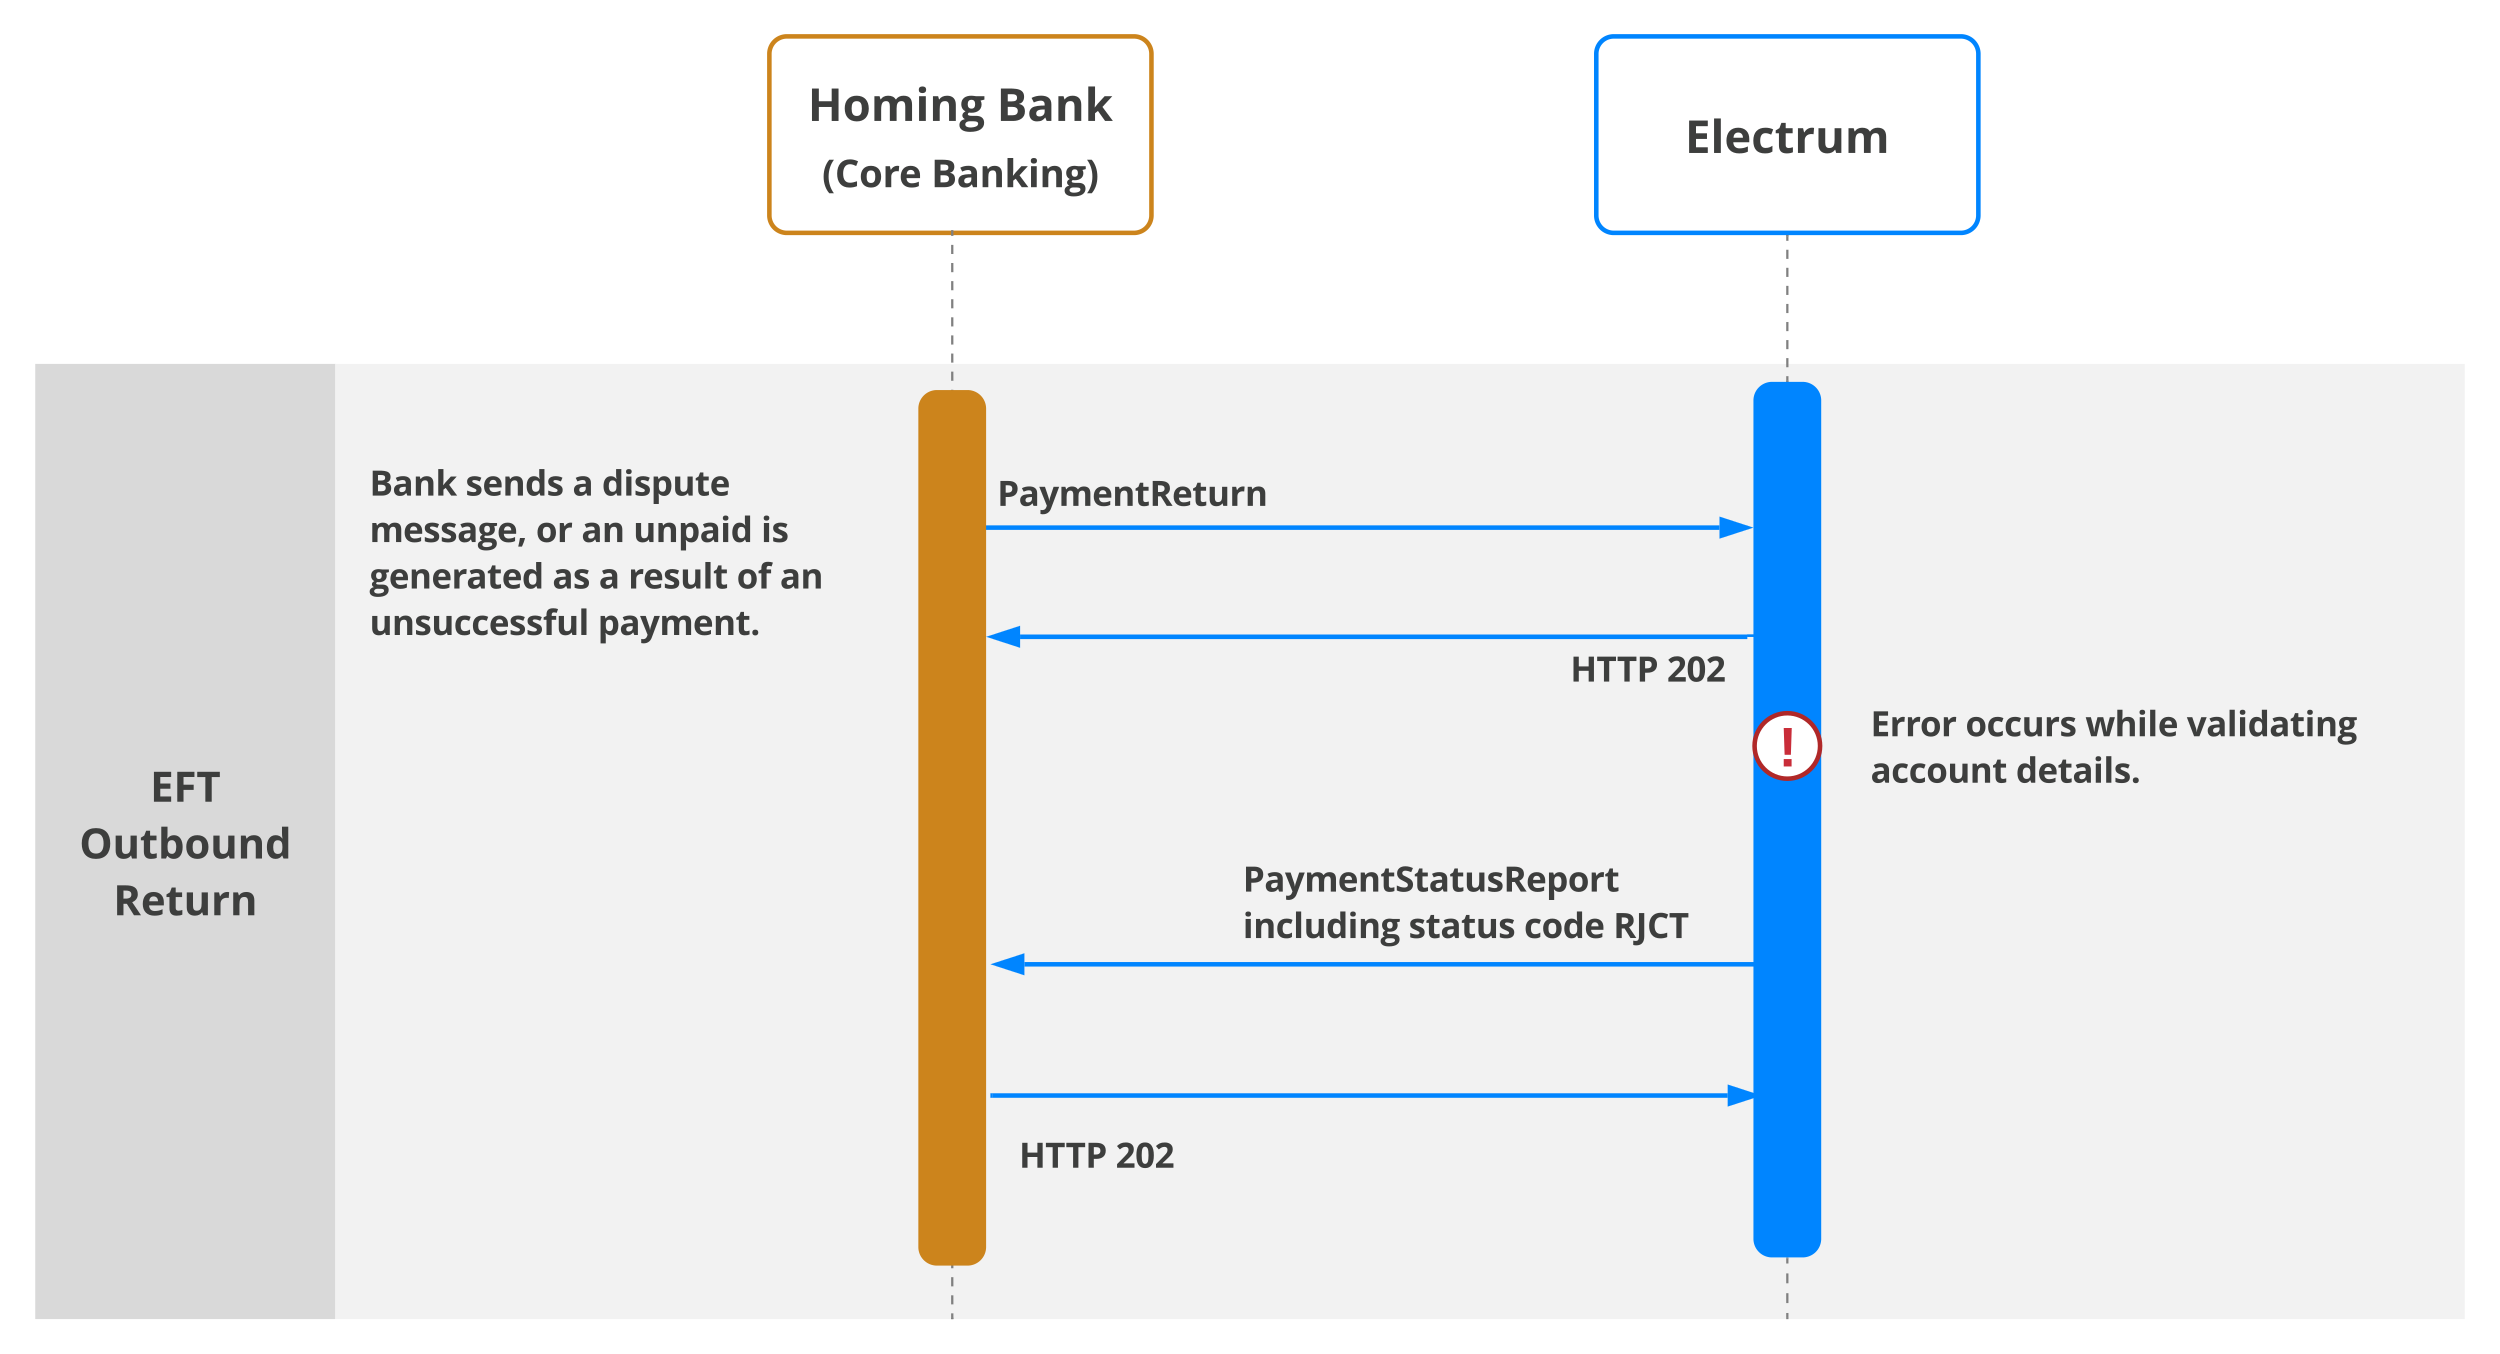 <svg xmlns="http://www.w3.org/2000/svg" xmlns:xlink="http://www.w3.org/1999/xlink" xmlns:lucid="lucid" width="1465.69" height="794"><g transform="translate(-138.975 -411.803)" lucid:page-tab-id="souspwKSBTFZo"><path d="M0 0h2486v1870H0z" fill="#fff"/><path d="M1074.84 443.38a10.24 10.24 0 0 1 10.24-10.24h203.52a10.24 10.24 0 0 1 10.24 10.24v94.72a10.24 10.24 0 0 1-10.24 10.24h-203.52a10.24 10.24 0 0 1-10.24-10.24z" stroke="#0085ff" stroke-width="2.67" fill-opacity="0"/><use xlink:href="#a" transform="matrix(1,0,0,1,1094.842,433.137) translate(32.033 68.345)"/><path d="M590.04 443.38a10.24 10.24 0 0 1 10.24-10.24H803.8a10.24 10.24 0 0 1 10.24 10.24v94.72a10.24 10.24 0 0 1-10.24 10.24H600.28a10.24 10.24 0 0 1-10.24-10.24z" stroke="#cc841c" stroke-width="2.67" fill-opacity="0"/><use xlink:href="#b" transform="matrix(1,0,0,1,610.042,433.137) translate(2.579 49.582)"/><use xlink:href="#c" transform="matrix(1,0,0,1,610.042,433.137) translate(113.335 49.582)"/><use xlink:href="#d" transform="matrix(1,0,0,1,610.042,433.137) translate(10.896 88.41)"/><use xlink:href="#e" transform="matrix(1,0,0,1,610.042,433.137) translate(74.894 88.41)"/><path d="M159.64 625.14h176v560h-176z" stroke="#000" stroke-opacity="0" stroke-width="1.33" fill="#d9d9d9"/><use xlink:href="#f" transform="matrix(1,0,0,1,179.642,625.137) translate(47.369 256.694)"/><use xlink:href="#g" transform="matrix(1,0,0,1,179.642,625.137) translate(5.833 289.983)"/><use xlink:href="#h" transform="matrix(1,0,0,1,179.642,625.137) translate(25.789 323.272)"/><path d="M335.64 625.14H1584v560H335.64z" stroke="#000" stroke-opacity="0" stroke-width="1.33" fill="#f2f2f2"/><path d="M1187.48 635h-1.28v-2.64h1.28zm0-7.93h-1.28v-5.3h1.28zm0-10.6h-1.28v-5.28h1.28zm0-10.57h-1.28v-5.3h1.28zm0-10.58h-1.28v-5.3h1.28zm0-10.6h-1.28v-5.28h1.28zm0-10.57h-1.28v-5.3h1.28zm0-10.58h-1.28v-5.3h1.28zm0-10.6h-1.28v-2.63h1.28z" stroke="gray" stroke-width=".05" fill="gray"/><path d="M1187.48 550.35h-1.28v-.68h1.28z" fill="gray"/><path d="M1187.48 550.35h-1.28v-.68h1.28z" stroke="gray" stroke-width=".05" fill="gray"/><path d="M1187.48 635.67h-1.28V635h1.28z" fill="gray"/><path d="M1187.48 635.67h-1.28V635h1.28z" stroke="gray" stroke-width=".05" fill="gray"/><use xlink:href="#i" transform="matrix(1,0,0,1,1186.842,584.805) translate(0 13.68)"/><path d="M1186.84 1149.67v2.9m0 5.8v5.8m0 5.8v5.8m0 5.8v2.9" stroke="gray" stroke-width="1.33" fill="none"/><path d="M1187.48 1149.7h-1.28v-.7h1.28zM1187.48 1185.14h-1.28v-.7h1.28z" stroke="gray" stroke-width=".05" fill="gray"/><path d="M1167.64 646.58a10.24 10.24 0 0 1 10.24-10.24h17.92a10.24 10.24 0 0 1 10.24 10.24v491.52a10.24 10.24 0 0 1-10.24 10.24h-17.92a10.24 10.24 0 0 1-10.24-10.24z" stroke="#0085ff" stroke-width="1.33" fill="#0085ff"/><path d="M1147.06 722.45h-430.9v-2.62h430.9z" stroke="#0085ff" stroke-width=".05" fill="#0085ff"/><path d="M716.2 722.45h-1.36v-2.62h1.37z" stroke="#0085ff" stroke-width=".05" fill="#0085ff"/><path d="M1162.66 721.14l-14.27 4.63v-9.27z" fill="#0085ff"/><path d="M1166.9 721.14l-19.8 6.43V714.7zm-17.2 2.83l8.73-2.83-8.73-2.84z" stroke="#0085ff" stroke-width=".05" fill="#0085ff"/><use xlink:href="#i" transform="matrix(1,0,0,1,940.909,713.272) translate(0 13.68)"/><path d="M697.9 1184.47h-1.3v-2.65h1.28zm0-7.96h-1.3v-5.3h1.28zm0-10.6h-1.3v-5.32h1.28zm0-10.63h-1.3v-5.3h1.28zm0-10.62h-1.3v-5.3h1.28zm0-10.6h-1.3v-5.32h1.28zm0-10.63h-1.3v-5.3h1.28zm0-10.62h-1.3v-5.3h1.28zm0-10.62h-1.3v-5.3h1.28zm0-10.62h-1.3v-5.3h1.28zm0-10.6h-1.3v-5.32h1.28zm0-10.63h-1.3v-5.3h1.28zm0-10.62h-1.3v-5.3h1.28zm0-10.6h-1.3v-5.3h1.28zm0-10.62h-1.3v-5.3h1.28zm0-10.62h-1.3v-5.3h1.28zm0-10.62h-1.3v-5.3h1.28zm0-10.62h-1.3v-5.3h1.28zm0-10.62h-1.3v-5.3h1.28zm0-10.6h-1.3v-5.32h1.28zm0-10.63h-1.3v-5.3h1.28zm0-10.62h-1.3v-5.3h1.28zm0-10.62h-1.3v-5.3h1.28zm0-10.6h-1.3v-5.32h1.28zm0-10.63h-1.3V927h1.28zm0-10.62h-1.3v-5.3h1.28zm0-10.62h-1.3v-5.3h1.28zm0-10.6h-1.3v-5.32h1.28zm0-10.63h-1.3v-5.3h1.28zm0-10.62h-1.3v-5.3h1.28zm0-10.6h-1.3v-5.32h1.28zm0-10.63h-1.3v-5.3h1.28zm0-10.6h-1.3v-5.32h1.28zm0-10.63h-1.3v-5.3h1.28zm0-10.62h-1.3v-5.3h1.28zm0-10.62h-1.3v-5.3h1.28zm0-10.62h-1.3v-5.3h1.28zm0-10.6h-1.3v-5.32h1.28zm0-10.63h-1.3v-5.3h1.28zm0-10.62h-1.3v-5.3h1.28zm0-10.62h-1.3v-5.3h1.28zm0-10.6h-1.3v-5.3h1.28zm0-10.62h-1.3v-5.3h1.28zm0-10.62h-1.3v-5.3h1.28zm0-10.62h-1.3v-5.3h1.28zm0-10.62h-1.3v-5.3h1.28zm0-10.6h-1.3v-5.32h1.28zm0-10.63h-1.3v-5.32h1.28zm0-10.63h-1.3v-5.3h1.28zm0-10.62h-1.3v-5.3h1.28zm0-10.6h-1.3v-5.32h1.28zm0-10.63h-1.3v-5.3h1.28zm0-10.62h-1.3v-5.3h1.28zm0-10.62h-1.3v-5.3h1.28zm0-10.62h-1.3v-5.3h1.28zm0-10.6h-1.3v-5.32h1.28zm0-10.63h-1.3v-5.3h1.28zm0-10.62h-1.3v-5.3h1.28zm0-10.6h-1.3V566h1.28zm0-10.62h-1.3v-5.3h1.28zm0-10.62h-1.3v-2.66h1.28zM697.9 547.42h-1.3v-.68h1.28z" stroke="gray" stroke-width=".05" fill="gray"/><path d="M697.9 1185.14h-1.3v-.7h1.28z" fill="gray"/><path d="M697.9 1185.14h-1.3v-.7h1.28z" stroke="gray" stroke-width=".05" fill="gray"/><use xlink:href="#i" transform="matrix(1,0,0,1,697.244,609.072) translate(0 13.68)"/><path d="M678.04 651.38a10.24 10.24 0 0 1 10.24-10.24h17.92a10.24 10.24 0 0 1 10.24 10.24v491.52a10.24 10.24 0 0 1-10.24 10.24h-17.92a10.24 10.24 0 0 1-10.24-10.24z" stroke="#cc841c" stroke-width="1.33" fill="#cc841c"/><path d="M1163.35 786.45H737.02v-2.62h426.33z" stroke="#0085ff" stroke-width=".05" fill="#0085ff"/><path d="M735.7 789.77l-14.28-4.63 14.27-4.64z" fill="#0085ff"/><path d="M737 791.57l-19.8-6.43 19.8-6.44zm-11.34-6.43l8.72 2.83v-5.67z" stroke="#0085ff" stroke-width=".05" fill="#0085ff"/><path d="M1167.7 785.14h-4.38v-1.3h4.37z" fill="#0085ff"/><path d="M1167.7 785.14h-4.38v-1.3h4.37z" stroke="#0085ff" stroke-width=".05" fill="#0085ff"/><use xlink:href="#i" transform="matrix(1,0,0,1,940.898,777.272) translate(0 13.68)"/><path d="M1039.64 785.14h144.8v36.62h-144.8z" stroke="#000" stroke-opacity="0" stroke-width="1.33" fill="#fff" fill-opacity="0"/><use xlink:href="#j" transform="matrix(1,0,0,1,1059.642,785.137) translate(0 26.259)"/><use xlink:href="#k" transform="matrix(1,0,0,1,1059.642,785.137) translate(56.621 26.259)"/><path d="M703.64 673.14h345.6v54.4h-345.6z" stroke="#000" stroke-opacity="0" stroke-width="1.33" fill="#fff" fill-opacity="0"/><use xlink:href="#l" transform="matrix(1,0,0,1,723.642,673.137) translate(0 35.259)"/><path d="M847.64 913.14h345.6v48h-345.6z" stroke="#000" stroke-opacity="0" stroke-width="1.33" fill="#fff" fill-opacity="0"/><use xlink:href="#m" transform="matrix(1,0,0,1,867.642,913.137) translate(0 21.377)"/><use xlink:href="#n" transform="matrix(1,0,0,1,867.642,913.137) translate(0 48.613)"/><use xlink:href="#o" transform="matrix(1,0,0,1,867.642,913.137) translate(97.178 48.613)"/><use xlink:href="#p" transform="matrix(1,0,0,1,867.642,913.137) translate(164.844 48.613)"/><use xlink:href="#q" transform="matrix(1,0,0,1,867.642,913.137) translate(217.178 48.613)"/><path d="M1215.64 814.82h345.6v68.63h-345.6z" stroke="#000" stroke-opacity="0" stroke-width="1.33" fill="#fff" fill-opacity="0"/><use xlink:href="#r" transform="matrix(1,0,0,1,1235.642,814.824) translate(0 28.641)"/><use xlink:href="#s" transform="matrix(1,0,0,1,1235.642,814.824) translate(55.625 28.641)"/><use xlink:href="#t" transform="matrix(1,0,0,1,1235.642,814.824) translate(125.938 28.641)"/><use xlink:href="#u" transform="matrix(1,0,0,1,1235.642,814.824) translate(185.42 28.641)"/><use xlink:href="#v" transform="matrix(1,0,0,1,1235.642,814.824) translate(0 55.877)"/><use xlink:href="#w" transform="matrix(1,0,0,1,1235.642,814.824) translate(85.195 55.877)"/><path d="M1206.04 849.14c0 10.6-8.6 19.2-19.2 19.2s-19.2-8.6-19.2-19.2 8.6-19.2 19.2-19.2 19.2 8.6 19.2 19.2z" stroke="#b02828" stroke-width="2.67" fill="#fff"/><use xlink:href="#x" transform="matrix(1,0,0,1,1167.642,829.937) translate(14.005 31.222)"/><path d="M1168.17 978.45h-428.6v-2.62h428.6z" stroke="#0085ff" stroke-width=".05" fill="#0085ff"/><path d="M738.22 981.77l-14.26-4.63 14.26-4.64z" fill="#0085ff"/><path d="M739.53 983.57l-19.8-6.43 19.8-6.44zm-11.34-6.43l8.7 2.83v-5.67zM1169.5 978.45h-1.36v-2.62h1.37z" stroke="#0085ff" stroke-width=".05" fill="#0085ff"/><g><use xlink:href="#i" transform="matrix(1,0,0,1,944.575,969.272) translate(0 13.68)"/></g><path d="M1151.86 1055.4H720.98v-2.62h430.88z" stroke="#0085ff" stroke-width=".05" fill="#0085ff"/><path d="M721 1055.4h-1.36v-2.62H721z" stroke="#0085ff" stroke-width=".05" fill="#0085ff"/><path d="M1167.46 1054.1l-14.27 4.63v-9.28z" fill="#0085ff"/><path d="M1171.7 1054.1l-19.8 6.43v-12.88zm-17.2 2.83l8.73-2.84-8.73-2.84z" stroke="#0085ff" stroke-width=".05" fill="#0085ff"/><g><use xlink:href="#i" transform="matrix(1,0,0,1,945.709,1046.225) translate(0 13.68)"/></g><path d="M716.44 1070.18h144.8v36.62h-144.8z" stroke="#000" stroke-opacity="0" stroke-width="1.33" fill="#fff" fill-opacity="0"/><g><use xlink:href="#j" transform="matrix(1,0,0,1,736.442,1070.176) translate(0 26.259)"/><use xlink:href="#k" transform="matrix(1,0,0,1,736.442,1070.176) translate(56.621 26.259)"/></g><path d="M335.64 648.96h336v172.8h-336z" stroke="#000" stroke-opacity="0" stroke-width="1.33" fill="#fff" fill-opacity="0"/><g><use xlink:href="#y" transform="matrix(1,0,0,1,355.642,648.963) translate(0 53.404)"/><use xlink:href="#z" transform="matrix(1,0,0,1,355.642,648.963) translate(56.26 53.404)"/><use xlink:href="#A" transform="matrix(1,0,0,1,355.642,648.963) translate(118.955 53.404)"/><use xlink:href="#B" transform="matrix(1,0,0,1,355.642,648.963) translate(136.23 53.404)"/><use xlink:href="#C" transform="matrix(1,0,0,1,355.642,648.963) translate(0 80.641)"/><use xlink:href="#D" transform="matrix(1,0,0,1,355.642,648.963) translate(97.529 80.641)"/><use xlink:href="#E" transform="matrix(1,0,0,1,355.642,648.963) translate(124.189 80.641)"/><use xlink:href="#F" transform="matrix(1,0,0,1,355.642,648.963) translate(154.609 80.641)"/><use xlink:href="#G" transform="matrix(1,0,0,1,355.642,648.963) translate(229.59 80.641)"/><use xlink:href="#H" transform="matrix(1,0,0,1,355.642,648.963) translate(0 107.877)"/><use xlink:href="#I" transform="matrix(1,0,0,1,355.642,648.963) translate(107.188 107.877)"/><use xlink:href="#A" transform="matrix(1,0,0,1,355.642,648.963) translate(134.404 107.877)"/><use xlink:href="#J" transform="matrix(1,0,0,1,355.642,648.963) translate(151.68 107.877)"/><use xlink:href="#K" transform="matrix(1,0,0,1,355.642,648.963) translate(215.244 107.877)"/><use xlink:href="#L" transform="matrix(1,0,0,1,355.642,648.963) translate(240.566 107.877)"/><use xlink:href="#M" transform="matrix(1,0,0,1,355.642,648.963) translate(0 135.113)"/><use xlink:href="#N" transform="matrix(1,0,0,1,355.642,648.963) translate(133.828 135.113)"/></g><defs><path fill="#3d3e3d" d="M1026 0H184v-1462h842v254H494v321h495v254H494v377h532V0" id="O"/><path fill="#3d3e3d" d="M465 0H160v-1556h305V0" id="P"/><path fill="#3d3e3d" d="M836-686c0-141-77-236-213-236-140 0-206 98-215 236h428zm223 627C946-4 838 19 666 20 308 22 92-191 92-551c0-356 187-588 529-588 314 0 504 195 501 508v148H401c5 169 104 277 279 276 158-2 261-33 379-88v236" id="Q"/><path fill="#3d3e3d" d="M954-63C853 0 774 20 614 20 266 20 92-171 92-553c0-369 188-586 549-586 129 0 245 25 348 76l-90 236c-84-31-156-66-258-66-159 0-238 113-238 338 0 219 79 328 238 328 137 0 223-38 313-97v261" id="R"/><path fill="#3d3e3d" d="M498-350c-2 85 52 126 133 127 53 0 117-12 192-35v227C747 3 654 20 543 20c-247 0-350-124-350-370v-539H47v-129l168-102 88-236h195v238h313v229H498v539" id="S"/><path fill="#3d3e3d" d="M451-930c71-134 228-244 436-200l-23 286c-220-45-399 61-399 275V0H160v-1118h231l45 188h15" id="T"/><path fill="#3d3e3d" d="M639-223c202 0 242-139 242-369v-526h305V0H952l-41-143h-16C834-43 709 20 551 20c-263 0-397-147-397-409v-729h305v653c1 148 42 242 180 242" id="U"/><path fill="#3d3e3d" d="M1384-895c-176 0-222 133-223 334V0H856v-653c-1-144-37-242-168-242-78 0-135 29-170 86s-53 152-53 283V0H160v-1118h233l41 143h17c56-98 174-164 325-164 167 0 281 55 340 164h27c55-99 179-165 330-164 265 2 385 133 385 410V0h-306v-653c-1-144-37-242-168-242" id="V"/><g id="a"><use transform="matrix(0.013,0,0,0.013,0,0)" xlink:href="#O"/><use transform="matrix(0.013,0,0,0.013,14.935,0)" xlink:href="#P"/><use transform="matrix(0.013,0,0,0.013,23.073,0)" xlink:href="#Q"/><use transform="matrix(0.013,0,0,0.013,38.828,0)" xlink:href="#R"/><use transform="matrix(0.013,0,0,0.013,52.539,0)" xlink:href="#S"/><use transform="matrix(0.013,0,0,0.013,64.115,0)" xlink:href="#T"/><use transform="matrix(0.013,0,0,0.013,76.224,0)" xlink:href="#U"/><use transform="matrix(0.013,0,0,0.013,93.75,0)" xlink:href="#V"/></g><path fill="#3d3e3d" d="M1382 0h-309v-631H494V0H184v-1462h310v573h579v-573h309V0" id="W"/><path fill="#3d3e3d" d="M633-893c-183 0-230 133-230 332s48 336 232 336c183 0 229-137 229-336s-47-332-231-332zm4-246c347 5 535 225 539 578S978 25 631 20C283 15 96-208 92-561c-4-355 196-583 545-578" id="X"/><path fill="#3d3e3d" d="M479-1407c-1 99-61 150-166 150-111 0-166-50-166-150 0-99 55-149 166-149s166 50 166 149zM465 0H160v-1118h305V0" id="Y"/><path fill="#3d3e3d" d="M795-1139c261-1 398 148 397 410V0H887v-653c-1-148-42-242-180-242-202 0-242 139-242 369V0H160v-1118h233l41 143h17c62-102 185-163 344-164" id="Z"/><path fill="#3d3e3d" d="M549-1139c43 0 163 15 194 21h390v155l-175 45c32 50 48 106 48 168 2 289-261 415-574 373-89 78-53 146 121 146h190c229-1 375 93 377 311 0 131-55 232-164 304S691 492 487 492c-156 0-275-28-357-82S6 280 6 182C6 26 113-51 254-84c-55-22-119-89-117-162 3-107 68-140 144-190C169-483 89-600 90-756c1-259 185-383 459-383zM467 14c-100-2-199 51-197 144 3 184 368 146 487 90 62-30 93-71 93-123 0-42-19-70-55-87-64-30-222-23-328-24zm82-569c118 0 165-80 166-197 0-135-55-202-166-202-112 0-168 67-168 202 0 117 52 197 168 197" id="aa"/><g id="b"><use transform="matrix(0.013,0,0,0.013,0,0)" xlink:href="#W"/><use transform="matrix(0.013,0,0,0.013,20.404,0)" xlink:href="#X"/><use transform="matrix(0.013,0,0,0.013,36.914,0)" xlink:href="#V"/><use transform="matrix(0.013,0,0,0.013,63.099,0)" xlink:href="#Y"/><use transform="matrix(0.013,0,0,0.013,71.237,0)" xlink:href="#Z"/><use transform="matrix(0.013,0,0,0.013,88.763,0)" xlink:href="#aa"/></g><path fill="#3d3e3d" d="M1268-424c0 285-235 424-537 424H184v-1462c456 17 1047-96 1047 370 0 167-86 294-225 316v10c175 38 262 140 262 342zm-355-627c0-133-104-157-256-157H494v325h180c151-2 239-31 239-168zM696-256c158 0 250-52 250-199 0-121-87-182-260-182H494v381h202" id="ab"/><path fill="#3d3e3d" d="M618-1141c286 0 465 117 465 396V0H870l-59-152h-8C704-33 632 18 432 20 216 22 86-113 86-334c0-119 44-202 124-262 109-82 356-99 570-100 11-142-39-219-174-219-89 0-194 27-315 81l-101-206c129-67 271-101 428-101zm-71 938c137 0 235-88 233-223v-92c-190 3-382 4-381 186 0 86 49 129 148 129" id="ac"/><path fill="#3d3e3d" d="M453-608l133-170 313-340h344L799-633 1270 0H918L596-453 465-348V0H160v-1556h305v694l-16 254h4" id="ad"/><g id="c"><use transform="matrix(0.013,0,0,0.013,0,0)" xlink:href="#ab"/><use transform="matrix(0.013,0,0,0.013,17.917,0)" xlink:href="#ac"/><use transform="matrix(0.013,0,0,0.013,34.023,0)" xlink:href="#Z"/><use transform="matrix(0.013,0,0,0.013,51.549,0)" xlink:href="#ad"/></g><path fill="#3d3e3d" d="M383 324C201 116 82-188 82-561c0-378 120-688 301-901h250c-169 228-285 531-285 899 0 362 119 666 283 887H383" id="ae"/><path fill="#3d3e3d" d="M1133-1128c-95-42-202-97-328-97-258 0-367 218-367 498 0 326 122 489 367 489 103 0 227-26 373-77v260C1058-5 924 20 776 20c-443 0-662-290-657-749 5-455 236-754 686-754 142 0 285 34 428 103" id="af"/><g id="d"><use transform="matrix(0.011,0,0,0.011,0,0)" xlink:href="#ae"/><use transform="matrix(0.011,0,0,0.011,7.53,0)" xlink:href="#af"/><use transform="matrix(0.011,0,0,0.011,21.691,0)" xlink:href="#X"/><use transform="matrix(0.011,0,0,0.011,35.449,0)" xlink:href="#T"/><use transform="matrix(0.011,0,0,0.011,45.095,0)" xlink:href="#Q"/></g><path fill="#3d3e3d" d="M311-1462c182 213 301 524 301 901 0 373-119 679-301 885H63c163-221 283-525 283-887 0-368-116-672-285-899h250" id="ag"/><g id="e"><use transform="matrix(0.011,0,0,0.011,0,0)" xlink:href="#ab"/><use transform="matrix(0.011,0,0,0.011,14.931,0)" xlink:href="#ac"/><use transform="matrix(0.011,0,0,0.011,28.353,0)" xlink:href="#Z"/><use transform="matrix(0.011,0,0,0.011,42.958,0)" xlink:href="#ad"/><use transform="matrix(0.011,0,0,0.011,56.738,0)" xlink:href="#Y"/><use transform="matrix(0.011,0,0,0.011,63.52,0)" xlink:href="#Z"/><use transform="matrix(0.011,0,0,0.011,78.125,0)" xlink:href="#aa"/><use transform="matrix(0.011,0,0,0.011,90.679,0)" xlink:href="#ag"/></g><path fill="#3d3e3d" d="M489 0H184v-1462h838v254H489v377h496v253H489V0" id="ah"/><path fill="#3d3e3d" d="M748 0H438v-1204H41v-258h1104v258H748V0" id="ai"/><g id="f"><use transform="matrix(0.012,0,0,0.012,0,0)" xlink:href="#O"/><use transform="matrix(0.012,0,0,0.012,13.69,0)" xlink:href="#ah"/><use transform="matrix(0.012,0,0,0.012,27.106,0)" xlink:href="#ai"/></g><path fill="#3d3e3d" d="M817-1485c460 0 694 282 694 752 0 468-238 753-696 753-459 0-696-285-696-755 0-471 238-750 698-750zm0 258c-273 0-374 198-373 494 0 296 98 493 371 493 247 0 371-164 371-493s-123-494-369-494" id="aj"/><path fill="#3d3e3d" d="M782-1139c292 0 422 259 422 578 0 185-39 328-116 429S907 20 774 20c-131 0-234-48-309-143h-21L393 0H160v-1556h305c-3 221 8 361-12 583h12c71-111 177-166 317-166zM465-596c-3 221 29 369 223 369 63 0 110-31 150-87 71-99 72-401-1-498-40-53-88-83-153-83-174 0-216 109-219 299" id="ak"/><path fill="#3d3e3d" d="M92-557c0-327 132-582 430-582 141 0 248 55 322 164h10c-38-188-18-371-23-581h306V0H903l-59-145h-13C762-35 656 20 514 20 222 20 92-237 92-557zm309 4c0 190 54 330 220 330 191 0 231-123 231-332 0-214-44-336-236-336-161 0-215 151-215 338" id="al"/><g id="g"><use transform="matrix(0.012,0,0,0.012,0,0)" xlink:href="#aj"/><use transform="matrix(0.012,0,0,0.012,19.455,0)" xlink:href="#U"/><use transform="matrix(0.012,0,0,0.012,35.521,0)" xlink:href="#S"/><use transform="matrix(0.012,0,0,0.012,46.132,0)" xlink:href="#ak"/><use transform="matrix(0.012,0,0,0.012,61.6,0)" xlink:href="#X"/><use transform="matrix(0.012,0,0,0.012,76.735,0)" xlink:href="#U"/><use transform="matrix(0.012,0,0,0.012,92.801,0)" xlink:href="#Z"/><use transform="matrix(0.012,0,0,0.012,108.866,0)" xlink:href="#al"/></g><path fill="#3d3e3d" d="M881-1016c0-191-181-195-387-192v395c210 7 387-9 387-203zm313-8c0 197-121 322-272 387 220 329 363 541 430 637h-344L659-561H494V0H184v-1462h426c360 1 584 108 584 438" id="am"/><g id="h"><use transform="matrix(0.012,0,0,0.012,0,0)" xlink:href="#am"/><use transform="matrix(0.012,0,0,0.012,16.137,0)" xlink:href="#Q"/><use transform="matrix(0.012,0,0,0.012,30.579,0)" xlink:href="#S"/><use transform="matrix(0.012,0,0,0.012,41.19,0)" xlink:href="#U"/><use transform="matrix(0.012,0,0,0.012,57.256,0)" xlink:href="#T"/><use transform="matrix(0.012,0,0,0.012,68.356,0)" xlink:href="#Z"/></g><path fill="#3d3e3d" d="M881-995c0-154-85-213-246-213H494v434h102c173 1 285-62 285-221zm-230-467c334-1 543 136 543 456 0 330-225 489-567 486H494V0H184v-1462h467" id="an"/><g id="j"><use transform="matrix(0.01,0,0,0.01,0,0)" xlink:href="#W"/><use transform="matrix(0.01,0,0,0.01,15.303,0)" xlink:href="#ai"/><use transform="matrix(0.01,0,0,0.01,27.285,0)" xlink:href="#ai"/><use transform="matrix(0.01,0,0,0.01,38.867,0)" xlink:href="#an"/></g><path fill="#3d3e3d" d="M600-1483c268 0 463 136 463 396 0 168-62 262-145 371-76 99-325 321-451 442v14h637V0H82v-215c165-170 448-439 580-603 57-71 91-127 94-233 3-114-68-174-178-174-148 0-233 73-332 150L78-1274c156-133 262-209 522-209" id="ao"/><path fill="#3d3e3d" d="M1096-731c0 255-42 444-126 567S758 20 584 20c-169 0-296-63-382-190S74-484 74-731c0-258 42-449 125-571s212-183 385-183c169 0 296 64 382 192s130 315 130 562zm-668-387c-58 126-58 646 0 772 35 76 83 117 156 117 72 0 120-41 156-118 60-128 60-645 0-771-36-76-85-117-156-117-73 0-120 41-156 117" id="ap"/><g id="k"><use transform="matrix(0.01,0,0,0.01,0,0)" xlink:href="#ao"/><use transform="matrix(0.01,0,0,0.01,11.416,0)" xlink:href="#ap"/><use transform="matrix(0.01,0,0,0.01,22.832,0)" xlink:href="#ao"/></g><path fill="#3d3e3d" d="M0-1118h334l211 629c18 55 30 119 37 194h6c7-69 23-133 43-194l207-629h327L692 143C611 389 392 544 70 475V233c95 21 196 18 262-37 50-42 89-123 112-204" id="aq"/><g id="l"><use transform="matrix(0.01,0,0,0.01,0,0)" xlink:href="#an"/><use transform="matrix(0.01,0,0,0.01,12.559,0)" xlink:href="#ac"/><use transform="matrix(0.01,0,0,0.01,24.639,0)" xlink:href="#aq"/><use transform="matrix(0.01,0,0,0.01,36.016,0)" xlink:href="#V"/><use transform="matrix(0.01,0,0,0.01,55.654,0)" xlink:href="#Q"/><use transform="matrix(0.01,0,0,0.01,67.471,0)" xlink:href="#Z"/><use transform="matrix(0.01,0,0,0.01,80.615,0)" xlink:href="#S"/><use transform="matrix(0.01,0,0,0.01,89.297,0)" xlink:href="#am"/><use transform="matrix(0.01,0,0,0.01,102.5,0)" xlink:href="#Q"/><use transform="matrix(0.01,0,0,0.01,114.316,0)" xlink:href="#S"/><use transform="matrix(0.01,0,0,0.01,122.998,0)" xlink:href="#U"/><use transform="matrix(0.01,0,0,0.01,136.143,0)" xlink:href="#T"/><use transform="matrix(0.01,0,0,0.01,145.225,0)" xlink:href="#Z"/></g><path fill="#3d3e3d" d="M596-1225c-134-8-223 103-163 219 11 21 33 41 61 60s93 53 196 102c137 65 230 130 281 196s76 147 76 242c-3 286-231 426-539 426C352 20 214-9 94-68v-288c159 68 260 115 438 120 123 3 211-41 211-155 0-73-44-105-95-141-63-46-329-160-390-220-78-77-147-167-147-315 0-273 208-420 495-416 177 2 298 46 434 103l-100 241c-131-51-199-78-344-86" id="ar"/><path fill="#3d3e3d" d="M836-831c-99-39-182-77-306-82-139-6-173 83-92 144 51 39 327 139 383 188 71 62 119 126 119 249C940-74 747 21 463 20 305 20 202 0 94-45v-252c93 45 253 94 379 94 111 0 166-32 166-96 0-68-41-76-98-109-79-46-276-119-333-167-74-61-116-125-116-252 0-368 555-367 836-224" id="as"/><path fill="#3d3e3d" d="M782-1139c293 0 422 256 422 578 0 230-70 418-202 512-65 46-141 69-228 69-131 0-234-48-309-143h-16c32 222 9 383 16 615H160v-1610h248l43 145h14c71-111 177-166 317-166zm111 574c0-190-40-330-209-330-184 0-221 128-219 332 2 209 40 336 223 336 137 0 205-113 205-338" id="at"/><g id="m"><use transform="matrix(0.01,0,0,0.01,0,0)" xlink:href="#an"/><use transform="matrix(0.01,0,0,0.01,12.559,0)" xlink:href="#ac"/><use transform="matrix(0.01,0,0,0.01,24.639,0)" xlink:href="#aq"/><use transform="matrix(0.01,0,0,0.01,36.016,0)" xlink:href="#V"/><use transform="matrix(0.01,0,0,0.01,55.654,0)" xlink:href="#Q"/><use transform="matrix(0.01,0,0,0.01,67.471,0)" xlink:href="#Z"/><use transform="matrix(0.01,0,0,0.01,80.615,0)" xlink:href="#S"/><use transform="matrix(0.01,0,0,0.01,89.297,0)" xlink:href="#ar"/><use transform="matrix(0.01,0,0,0.01,100.312,0)" xlink:href="#S"/><use transform="matrix(0.01,0,0,0.01,108.994,0)" xlink:href="#ac"/><use transform="matrix(0.01,0,0,0.01,121.074,0)" xlink:href="#S"/><use transform="matrix(0.01,0,0,0.01,129.756,0)" xlink:href="#U"/><use transform="matrix(0.01,0,0,0.01,142.9,0)" xlink:href="#as"/><use transform="matrix(0.01,0,0,0.01,152.842,0)" xlink:href="#am"/><use transform="matrix(0.01,0,0,0.01,166.045,0)" xlink:href="#Q"/><use transform="matrix(0.01,0,0,0.01,177.861,0)" xlink:href="#at"/><use transform="matrix(0.01,0,0,0.01,190.518,0)" xlink:href="#X"/><use transform="matrix(0.01,0,0,0.01,202.9,0)" xlink:href="#T"/><use transform="matrix(0.01,0,0,0.01,211.982,0)" xlink:href="#S"/></g><g id="n"><use transform="matrix(0.01,0,0,0.01,0,0)" xlink:href="#Y"/><use transform="matrix(0.01,0,0,0.01,6.104,0)" xlink:href="#Z"/><use transform="matrix(0.01,0,0,0.01,19.248,0)" xlink:href="#R"/><use transform="matrix(0.01,0,0,0.01,29.531,0)" xlink:href="#P"/><use transform="matrix(0.01,0,0,0.01,35.635,0)" xlink:href="#U"/><use transform="matrix(0.01,0,0,0.01,48.779,0)" xlink:href="#al"/><use transform="matrix(0.01,0,0,0.01,61.436,0)" xlink:href="#Y"/><use transform="matrix(0.01,0,0,0.01,67.539,0)" xlink:href="#Z"/><use transform="matrix(0.01,0,0,0.01,80.684,0)" xlink:href="#aa"/></g><g id="o"><use transform="matrix(0.01,0,0,0.01,0,0)" xlink:href="#as"/><use transform="matrix(0.01,0,0,0.01,9.941,0)" xlink:href="#S"/><use transform="matrix(0.01,0,0,0.01,18.623,0)" xlink:href="#ac"/><use transform="matrix(0.01,0,0,0.01,30.703,0)" xlink:href="#S"/><use transform="matrix(0.01,0,0,0.01,39.385,0)" xlink:href="#U"/><use transform="matrix(0.01,0,0,0.01,52.529,0)" xlink:href="#as"/></g><g id="p"><use transform="matrix(0.01,0,0,0.01,0,0)" xlink:href="#R"/><use transform="matrix(0.01,0,0,0.01,10.283,0)" xlink:href="#X"/><use transform="matrix(0.01,0,0,0.01,22.666,0)" xlink:href="#al"/><use transform="matrix(0.01,0,0,0.01,35.322,0)" xlink:href="#Q"/></g><path fill="#3d3e3d" d="M494-94c1 327-146 523-463 524-70 0-131-7-183-22V150c53 13 102 20 146 20 152 0 190-98 190-262v-1370h310V-94" id="au"/><g id="q"><use transform="matrix(0.01,0,0,0.01,0,0)" xlink:href="#am"/><use transform="matrix(0.01,0,0,0.01,13.203,0)" xlink:href="#au"/><use transform="matrix(0.01,0,0,0.01,19.824,0)" xlink:href="#af"/><use transform="matrix(0.01,0,0,0.01,32.568,0)" xlink:href="#ai"/></g><g id="r"><use transform="matrix(0.01,0,0,0.01,0,0)" xlink:href="#O"/><use transform="matrix(0.01,0,0,0.01,11.201,0)" xlink:href="#T"/><use transform="matrix(0.01,0,0,0.01,20.283,0)" xlink:href="#T"/><use transform="matrix(0.01,0,0,0.01,28.965,0)" xlink:href="#X"/><use transform="matrix(0.01,0,0,0.01,41.348,0)" xlink:href="#T"/></g><g id="s"><use transform="matrix(0.01,0,0,0.01,0,0)" xlink:href="#X"/><use transform="matrix(0.01,0,0,0.01,12.383,0)" xlink:href="#R"/><use transform="matrix(0.01,0,0,0.01,22.666,0)" xlink:href="#R"/><use transform="matrix(0.01,0,0,0.01,32.949,0)" xlink:href="#U"/><use transform="matrix(0.01,0,0,0.01,46.094,0)" xlink:href="#T"/><use transform="matrix(0.01,0,0,0.01,55.176,0)" xlink:href="#as"/></g><path fill="#3d3e3d" d="M1079 0c-64-298-133-592-202-885h-7L666 0H338L20-1118h304c74 305 149 505 192 862h6c25-292 125-597 189-862h336c64 284 150 545 182 862h6c7-69 49-308 65-367l134-495h299L1411 0h-332" id="av"/><path fill="#3d3e3d" d="M791-1139c262-1 402 148 401 410V0H887v-653c0-161-60-242-180-242-201 0-242 142-242 369V0H160v-1556h305c-1 210 6 368-14 581h16c68-109 176-164 324-164" id="aw"/><g id="t"><use transform="matrix(0.01,0,0,0.01,0,0)" xlink:href="#av"/><use transform="matrix(0.01,0,0,0.01,17.119,0)" xlink:href="#aw"/><use transform="matrix(0.01,0,0,0.01,30.264,0)" xlink:href="#Y"/><use transform="matrix(0.01,0,0,0.01,36.367,0)" xlink:href="#P"/><use transform="matrix(0.01,0,0,0.01,42.471,0)" xlink:href="#Q"/></g><path fill="#3d3e3d" d="M426 0L0-1118h319l216 637c24 81 39 157 45 229h6c3-64 15-141 45-229l215-637h319L739 0H426" id="ax"/><g id="u"><use transform="matrix(0.01,0,0,0.01,0,0)" xlink:href="#ax"/><use transform="matrix(0.01,0,0,0.01,11.377,0)" xlink:href="#ac"/><use transform="matrix(0.01,0,0,0.01,23.457,0)" xlink:href="#P"/><use transform="matrix(0.01,0,0,0.01,29.561,0)" xlink:href="#Y"/><use transform="matrix(0.01,0,0,0.01,35.664,0)" xlink:href="#al"/><use transform="matrix(0.01,0,0,0.01,48.32,0)" xlink:href="#ac"/><use transform="matrix(0.01,0,0,0.01,60.4,0)" xlink:href="#S"/><use transform="matrix(0.01,0,0,0.01,69.082,0)" xlink:href="#Y"/><use transform="matrix(0.01,0,0,0.01,75.186,0)" xlink:href="#Z"/><use transform="matrix(0.01,0,0,0.01,88.33,0)" xlink:href="#aa"/></g><g id="v"><use transform="matrix(0.01,0,0,0.01,0,0)" xlink:href="#ac"/><use transform="matrix(0.01,0,0,0.01,12.08,0)" xlink:href="#R"/><use transform="matrix(0.01,0,0,0.01,22.363,0)" xlink:href="#R"/><use transform="matrix(0.01,0,0,0.01,32.646,0)" xlink:href="#X"/><use transform="matrix(0.01,0,0,0.01,45.029,0)" xlink:href="#U"/><use transform="matrix(0.01,0,0,0.01,58.174,0)" xlink:href="#Z"/><use transform="matrix(0.01,0,0,0.01,71.318,0)" xlink:href="#S"/></g><path fill="#3d3e3d" d="M293 27c-110 0-177-61-176-170 0-113 63-170 176-170 109-1 174 61 174 170 0 105-67 170-174 170" id="ay"/><g id="w"><use transform="matrix(0.01,0,0,0.01,0,0)" xlink:href="#al"/><use transform="matrix(0.01,0,0,0.01,12.656,0)" xlink:href="#Q"/><use transform="matrix(0.01,0,0,0.01,24.473,0)" xlink:href="#S"/><use transform="matrix(0.01,0,0,0.01,33.154,0)" xlink:href="#ac"/><use transform="matrix(0.01,0,0,0.01,45.234,0)" xlink:href="#Y"/><use transform="matrix(0.01,0,0,0.01,51.338,0)" xlink:href="#P"/><use transform="matrix(0.01,0,0,0.01,57.441,0)" xlink:href="#as"/><use transform="matrix(0.01,0,0,0.01,67.383,0)" xlink:href="#ay"/></g><path fill="#c92d39" d="M455-426H225l-32-983h294zM193 0v-270h288V0H193" id="az"/><use transform="matrix(0.016,0,0,0.016,0,0)" xlink:href="#az" id="x"/><g id="y"><use transform="matrix(0.01,0,0,0.01,0,0)" xlink:href="#ab"/><use transform="matrix(0.01,0,0,0.01,13.438,0)" xlink:href="#ac"/><use transform="matrix(0.01,0,0,0.01,25.518,0)" xlink:href="#Z"/><use transform="matrix(0.01,0,0,0.01,38.662,0)" xlink:href="#ad"/></g><g id="z"><use transform="matrix(0.01,0,0,0.01,0,0)" xlink:href="#as"/><use transform="matrix(0.01,0,0,0.01,9.941,0)" xlink:href="#Q"/><use transform="matrix(0.01,0,0,0.01,21.758,0)" xlink:href="#Z"/><use transform="matrix(0.01,0,0,0.01,34.902,0)" xlink:href="#al"/><use transform="matrix(0.01,0,0,0.01,47.559,0)" xlink:href="#as"/></g><use transform="matrix(0.01,0,0,0.01,0,0)" xlink:href="#ac" id="A"/><g id="B"><use transform="matrix(0.01,0,0,0.01,0,0)" xlink:href="#al"/><use transform="matrix(0.01,0,0,0.01,12.656,0)" xlink:href="#Y"/><use transform="matrix(0.01,0,0,0.01,18.76,0)" xlink:href="#as"/><use transform="matrix(0.01,0,0,0.01,28.701,0)" xlink:href="#at"/><use transform="matrix(0.01,0,0,0.01,41.357,0)" xlink:href="#U"/><use transform="matrix(0.01,0,0,0.01,54.502,0)" xlink:href="#S"/><use transform="matrix(0.01,0,0,0.01,63.184,0)" xlink:href="#Q"/></g><path fill="#3d3e3d" d="M459-215C424-80 366 79 283 264H63c43-177 77-345 101-502h280" id="aA"/><g id="C"><use transform="matrix(0.01,0,0,0.01,0,0)" xlink:href="#V"/><use transform="matrix(0.01,0,0,0.01,19.639,0)" xlink:href="#Q"/><use transform="matrix(0.01,0,0,0.01,31.455,0)" xlink:href="#as"/><use transform="matrix(0.01,0,0,0.01,41.396,0)" xlink:href="#as"/><use transform="matrix(0.01,0,0,0.01,51.338,0)" xlink:href="#ac"/><use transform="matrix(0.01,0,0,0.01,63.418,0)" xlink:href="#aa"/><use transform="matrix(0.01,0,0,0.01,74.717,0)" xlink:href="#Q"/><use transform="matrix(0.01,0,0,0.01,86.533,0)" xlink:href="#aA"/></g><g id="D"><use transform="matrix(0.01,0,0,0.01,0,0)" xlink:href="#X"/><use transform="matrix(0.01,0,0,0.01,12.383,0)" xlink:href="#T"/></g><g id="E"><use transform="matrix(0.01,0,0,0.01,0,0)" xlink:href="#ac"/><use transform="matrix(0.01,0,0,0.01,12.08,0)" xlink:href="#Z"/></g><g id="F"><use transform="matrix(0.01,0,0,0.01,0,0)" xlink:href="#U"/><use transform="matrix(0.01,0,0,0.01,13.145,0)" xlink:href="#Z"/><use transform="matrix(0.01,0,0,0.01,26.289,0)" xlink:href="#at"/><use transform="matrix(0.01,0,0,0.01,38.945,0)" xlink:href="#ac"/><use transform="matrix(0.01,0,0,0.01,51.025,0)" xlink:href="#Y"/><use transform="matrix(0.01,0,0,0.01,57.129,0)" xlink:href="#al"/></g><g id="G"><use transform="matrix(0.01,0,0,0.01,0,0)" xlink:href="#Y"/><use transform="matrix(0.01,0,0,0.01,6.104,0)" xlink:href="#as"/></g><g id="H"><use transform="matrix(0.01,0,0,0.01,0,0)" xlink:href="#aa"/><use transform="matrix(0.01,0,0,0.01,11.299,0)" xlink:href="#Q"/><use transform="matrix(0.01,0,0,0.01,23.115,0)" xlink:href="#Z"/><use transform="matrix(0.01,0,0,0.01,36.26,0)" xlink:href="#Q"/><use transform="matrix(0.01,0,0,0.01,48.076,0)" xlink:href="#T"/><use transform="matrix(0.01,0,0,0.01,56.758,0)" xlink:href="#ac"/><use transform="matrix(0.01,0,0,0.01,68.838,0)" xlink:href="#S"/><use transform="matrix(0.01,0,0,0.01,77.52,0)" xlink:href="#Q"/><use transform="matrix(0.01,0,0,0.01,89.336,0)" xlink:href="#al"/></g><g id="I"><use transform="matrix(0.01,0,0,0.01,0,0)" xlink:href="#ac"/><use transform="matrix(0.01,0,0,0.01,12.08,0)" xlink:href="#as"/></g><g id="J"><use transform="matrix(0.01,0,0,0.01,0,0)" xlink:href="#T"/><use transform="matrix(0.01,0,0,0.01,8.682,0)" xlink:href="#Q"/><use transform="matrix(0.01,0,0,0.01,20.498,0)" xlink:href="#as"/><use transform="matrix(0.01,0,0,0.01,30.439,0)" xlink:href="#U"/><use transform="matrix(0.01,0,0,0.01,43.584,0)" xlink:href="#P"/><use transform="matrix(0.01,0,0,0.01,49.688,0)" xlink:href="#S"/></g><path fill="#3d3e3d" d="M637-1325c-111 0-131 91-123 207h264v229H514V0H209v-889H41v-147l168-82c-18-311 94-449 395-449 105 0 199 16 281 47l-78 224c-61-19-118-29-170-29" id="aB"/><g id="K"><use transform="matrix(0.01,0,0,0.01,0,0)" xlink:href="#X"/><use transform="matrix(0.01,0,0,0.01,12.383,0)" xlink:href="#aB"/></g><g id="L"><use transform="matrix(0.01,0,0,0.01,0,0)" xlink:href="#ac"/><use transform="matrix(0.01,0,0,0.01,12.08,0)" xlink:href="#Z"/></g><g id="M"><use transform="matrix(0.01,0,0,0.01,0,0)" xlink:href="#U"/><use transform="matrix(0.01,0,0,0.01,13.145,0)" xlink:href="#Z"/><use transform="matrix(0.01,0,0,0.01,26.289,0)" xlink:href="#as"/><use transform="matrix(0.01,0,0,0.01,36.23,0)" xlink:href="#U"/><use transform="matrix(0.01,0,0,0.01,49.375,0)" xlink:href="#R"/><use transform="matrix(0.01,0,0,0.01,59.658,0)" xlink:href="#R"/><use transform="matrix(0.01,0,0,0.01,69.941,0)" xlink:href="#Q"/><use transform="matrix(0.01,0,0,0.01,81.758,0)" xlink:href="#as"/><use transform="matrix(0.01,0,0,0.01,91.699,0)" xlink:href="#as"/><use transform="matrix(0.01,0,0,0.01,101.641,0)" xlink:href="#aB"/><use transform="matrix(0.01,0,0,0.01,109.385,0)" xlink:href="#U"/><use transform="matrix(0.01,0,0,0.01,122.529,0)" xlink:href="#P"/></g><g id="N"><use transform="matrix(0.01,0,0,0.01,0,0)" xlink:href="#at"/><use transform="matrix(0.01,0,0,0.01,12.656,0)" xlink:href="#ac"/><use transform="matrix(0.01,0,0,0.01,24.736,0)" xlink:href="#aq"/><use transform="matrix(0.01,0,0,0.01,36.113,0)" xlink:href="#V"/><use transform="matrix(0.01,0,0,0.01,55.752,0)" xlink:href="#Q"/><use transform="matrix(0.01,0,0,0.01,67.568,0)" xlink:href="#Z"/><use transform="matrix(0.01,0,0,0.01,80.713,0)" xlink:href="#S"/><use transform="matrix(0.01,0,0,0.01,89.395,0)" xlink:href="#ay"/></g></defs></g></svg>